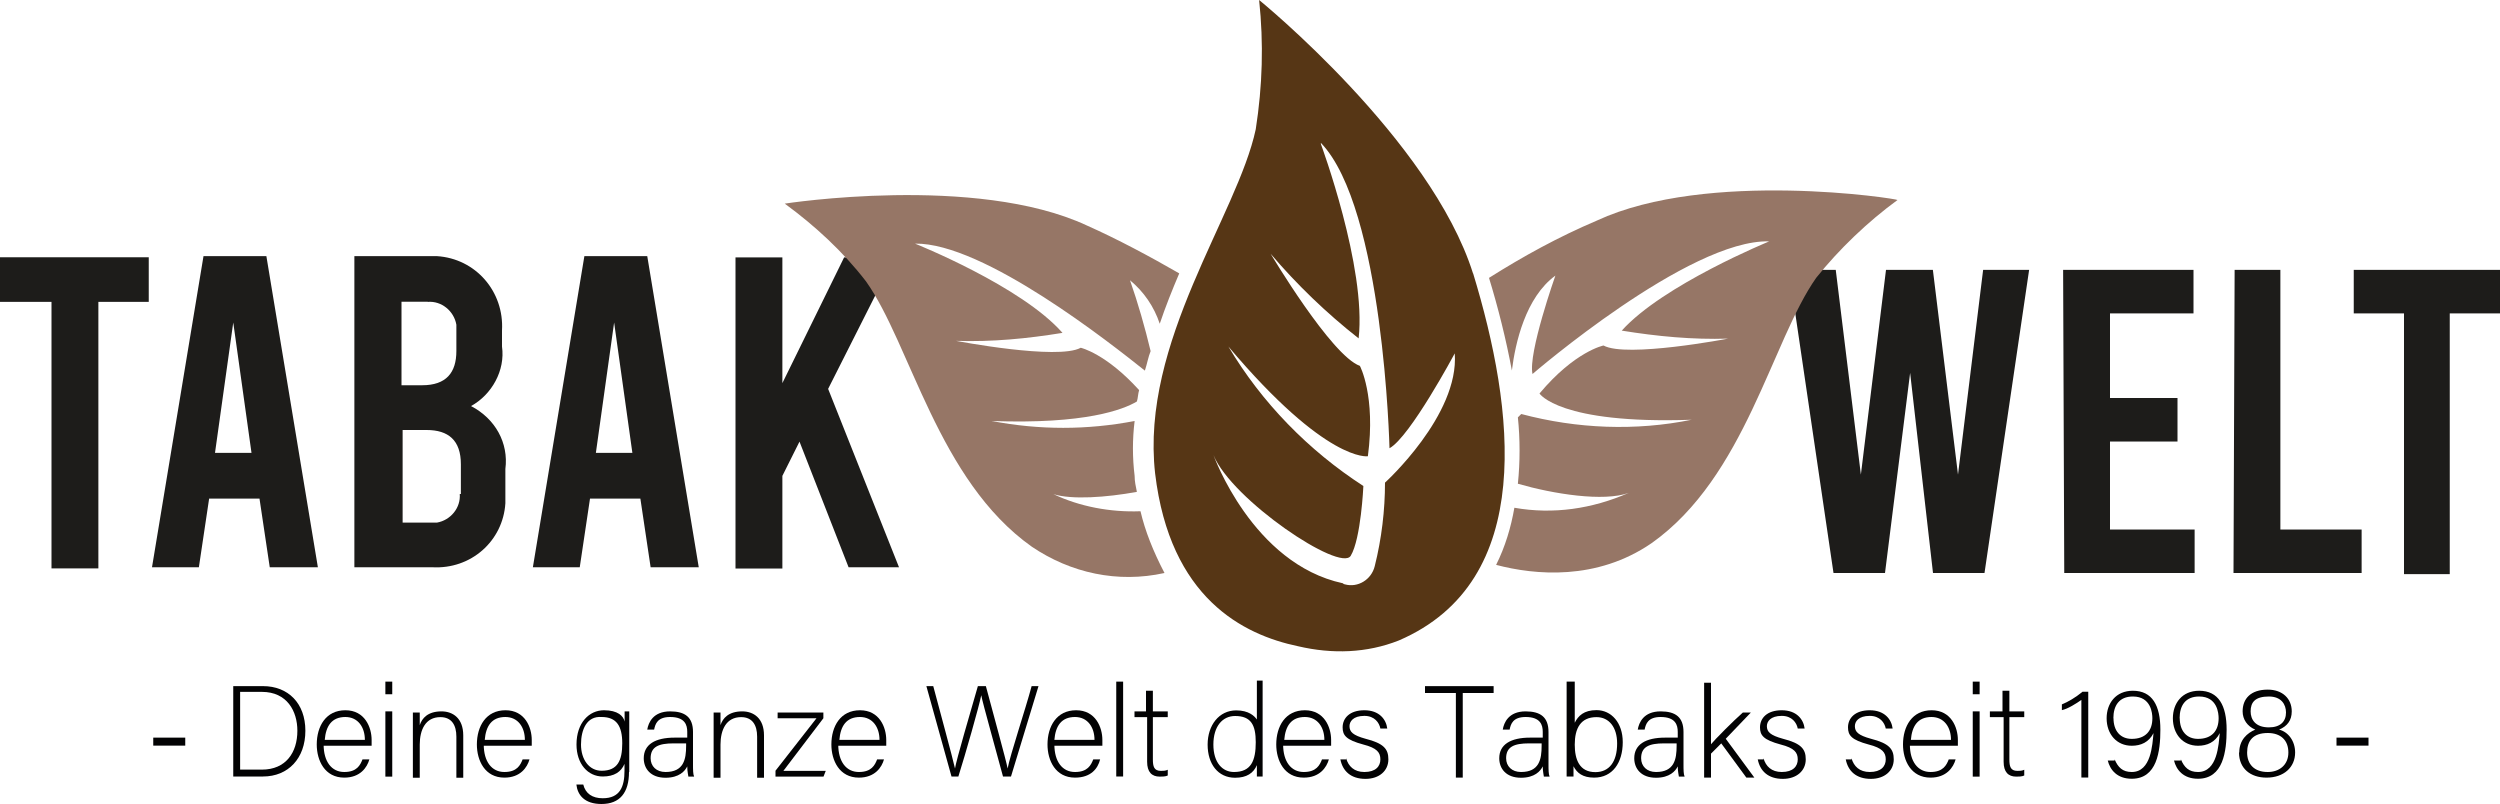 <?xml version="1.0" encoding="UTF-8"?><svg id="Ebene_2" xmlns="http://www.w3.org/2000/svg" width="200" height="64.32" viewBox="0 0 200 64.32"><defs><style>.cls-1{fill:#563615;}.cls-2{fill:#1d1c1a;}.cls-3{fill:#967666;}.cls-4{fill:#020203;}</style></defs><g id="Ebene_1-2"><g id="Ebene_2-2"><g id="Ebene_1-2"><path class="cls-2" d="M0,24.15h4.12v21.32h3.75v-21.32h4.03v-3.57H0v3.57ZM21.59,45.38h3.84l-4.12-24.89h-5.03l-4.12,24.89h3.75l.82-5.49h4.03l.82,5.49h0ZM17.2,36.23l1.46-10.43,1.46,10.43h-2.93ZM37.69,32.48c1.65-.91,2.74-2.84,2.47-4.76v-1.28c.18-3.11-2.1-5.76-5.22-5.95h-6.59v24.89h6.22c3.11.18,5.67-2.1,5.86-5.12v-2.74c.27-2.1-.82-4.03-2.74-5.03h0ZM34.22,24.15c1.1-.09,2.1.73,2.29,1.83v2.1c0,1.74-.82,2.74-2.74,2.74h-1.65v-6.68s2.1,0,2.1,0ZM36.78,39.52c.09,1.1-.73,2.1-1.83,2.29h-2.74v-7.41h1.92c1.74,0,2.74.82,2.74,2.74v2.38h-.09ZM52.06,45.38h3.84l-4.12-24.89h-5.03l-4.12,24.89h3.75l.82-5.49h4.03l.82,5.49h0ZM47.67,36.23l1.46-10.43,1.46,10.43h-2.93ZM67.89,45.38h4.03l-5.67-14.27,5.31-10.52h-4.03l-4.94,10.06v-10.06h-3.75v24.89h3.75v-7.41l1.37-2.74,3.93,10.06h0Z"/><path class="cls-2" d="M158.65,21.59l-2.01,16.38-2.01-16.38h-3.75l-2.01,16.38-2.01-16.38h-3.75l3.57,24.25h4.12l2.01-16.01,1.83,16.01h4.12l3.57-24.25c-.09,0-3.66,0-3.66,0ZM165.14,45.84h10.43v-3.48h-6.77v-7.04h5.4v-3.48h-5.4v-6.77h6.68v-3.48h-10.43l.09,24.25h0ZM178.68,45.84h10.25v-3.48h-6.5v-20.77h-3.66l-.09,24.25h0ZM188.29,25.07h4.03v20.86h3.66v-20.86h4.03v-3.48h-11.71v3.48h0Z"/><path class="cls-1" d="M117.84,21.87C114.46,11.16,100.73,0,100.73,0c.37,3.48.27,6.86-.27,10.34-1.46,6.86-9.24,17.02-8.05,27.54,1.19,9.97,7.04,12.9,11.44,13.82,2.74.64,5.49.55,8.05-.46,11.07-4.76,9.24-18.57,5.95-29.37ZM110.8,38.61c0,2.2-.27,4.48-.82,6.68-.27,1.1-1.37,1.74-2.38,1.46q-.09,0-.18-.09c-7.23-1.56-10.34-10.25-10.34-10.25,1.46,3.57,10.16,9.42,10.98,8.05s1.01-5.58,1.01-5.58c-4.39-2.84-8.14-6.68-10.8-11.16,7.87,9.33,11.16,8.78,11.16,8.78.64-4.85-.64-7.23-.64-7.23-2.29-.82-7.14-8.97-7.14-8.97,2.1,2.47,4.48,4.76,7.04,6.77.64-5.67-3.02-15.55-3.02-15.55v-.09c5.03,5.22,5.49,24.43,5.49,24.43,1.65-.91,5.22-7.59,5.22-7.59.37,4.94-5.58,10.34-5.58,10.34Z"/><path class="cls-3" d="M127.72,17.66c-3.02,1.28-5.86,2.84-8.6,4.57.73,2.38,1.37,4.94,1.83,7.41.27-2.2,1.1-5.86,3.48-7.59,0,0-2.2,6.22-1.83,7.87,0,0,12.53-10.8,18.94-10.61h0s-8.51,3.48-11.8,7.14c2.84.46,5.67.73,8.51.64,0,0-8.14,1.56-9.97.55,0,0-2.29.46-5.12,3.84,0,0,1.56,2.47,12.17,2.1-4.48.91-9.15.73-13.63-.46l-.27.27c.18,1.74.18,3.57,0,5.31,2.84.82,6.86,1.46,8.87.73-2.93,1.28-6.04,1.74-9.15,1.19-.27,1.56-.73,3.11-1.46,4.57,3.11.82,8.05,1.28,12.44-1.74,7.5-5.31,9.61-16.19,13.17-21.23,1.83-2.29,4.12-4.48,6.5-6.22.09-.09-15.19-2.47-24.06,1.65Z"/><path class="cls-3" d="M91.22,40.9c-2.38.09-4.85-.37-6.95-1.37,1.46.46,4.21.27,6.68-.18-.09-.46-.18-.82-.18-1.28-.18-1.46-.18-2.93,0-4.39-3.84.73-7.59.73-11.44,0,7.5.27,10.52-.91,11.62-1.56.09-.27.09-.64.18-.91-2.65-2.93-4.67-3.39-4.67-3.39-1.83,1.01-9.97-.55-9.97-.55,2.93.09,5.67-.18,8.51-.64-3.29-3.75-11.8-7.14-11.8-7.14h0c5.49-.09,15.74,8.05,18.39,10.16.18-.55.27-1.1.46-1.56-.46-1.92-1.01-3.84-1.65-5.67,1.1.91,1.92,2.1,2.38,3.48.46-1.37,1.01-2.74,1.56-4.03-2.38-1.37-4.94-2.74-7.41-3.84-8.87-4.12-24.15-1.74-24.15-1.74,2.38,1.74,4.67,3.84,6.5,6.22,3.57,5.03,5.76,15.92,13.27,21.23,3.11,2.1,6.86,2.93,10.61,2.1-.91-1.74-1.56-3.39-1.92-4.94Z"/></g></g><path class="cls-4" d="M14.82,59.01v.64h-2.56v-.64h2.56Z"/><path class="cls-4" d="M18.66,54.89h2.38c2.01,0,3.39,1.37,3.39,3.57s-1.37,3.66-3.39,3.66h-2.38v-7.23ZM19.21,61.57h1.74c1.92,0,2.84-1.37,2.84-3.11,0-1.56-.82-3.11-2.84-3.11h-1.74v6.22Z"/><path class="cls-4" d="M25.89,59.56c0,1.37.64,2.2,1.65,2.2s1.28-.55,1.46-1.01h.55c-.18.64-.73,1.46-2.01,1.46-1.56,0-2.2-1.37-2.2-2.65,0-1.46.73-2.74,2.29-2.74s2.1,1.37,2.1,2.38v.46h-3.84v-.09ZM29.19,59.19c0-1.01-.55-1.83-1.56-1.83-1.1,0-1.56.73-1.65,1.83h3.2Z"/><path class="cls-4" d="M30.83,54.53h.55v1.01h-.55v-1.01ZM30.83,56.91h.55v5.22h-.55v-5.22Z"/><path class="cls-4" d="M33.03,58.28v-1.28h.55v1.01c.18-.55.64-1.1,1.74-1.1.91,0,1.74.55,1.74,1.92v3.39h-.55v-3.29c0-.91-.37-1.56-1.28-1.56-1.19,0-1.65,1.01-1.65,2.2v2.65h-.55s0-3.93,0-3.93Z"/><path class="cls-4" d="M38.7,59.56c0,1.37.64,2.2,1.65,2.2s1.28-.55,1.46-1.01h.55c-.18.64-.73,1.46-2.01,1.46-1.56,0-2.2-1.37-2.2-2.65,0-1.46.73-2.74,2.29-2.74s2.1,1.37,2.1,2.38v.46h-3.84v-.09ZM41.99,59.19c0-1.01-.55-1.83-1.56-1.83-1.1,0-1.56.73-1.65,1.83h3.2Z"/><path class="cls-4" d="M50.32,61.76c0,1.65-.73,2.56-2.2,2.56-1.37,0-1.92-.73-2.01-1.56h.55c.18.73.73,1.1,1.56,1.1,1.37,0,1.74-.91,1.74-2.2v-.55c-.27.64-.82,1.01-1.74,1.01-1.19,0-2.1-1.01-2.1-2.56,0-1.74,1.01-2.74,2.2-2.74,1.1,0,1.56.46,1.65.91v-.82h.37v4.85ZM46.48,59.56c0,1.19.64,2.1,1.65,2.1,1.28,0,1.65-.82,1.65-2.2s-.46-2.1-1.65-2.1c-1.19-.09-1.65,1.01-1.65,2.2Z"/><path class="cls-4" d="M55.44,61.12c0,.46,0,.82.09,1.01h-.46c0-.09-.09-.37-.09-.82-.18.37-.64.91-1.74.91-1.19,0-1.74-.73-1.74-1.56,0-1.1.91-1.65,2.47-1.65h1.01v-.46c0-.55-.18-1.19-1.37-1.19-1.01,0-1.19.55-1.28,1.01h-.55c.09-.55.46-1.46,1.83-1.46,1.19,0,1.83.46,1.83,1.65,0,0,0,2.56,0,2.56ZM54.89,59.47h-1.01c-1.19,0-1.83.27-1.83,1.19,0,.64.46,1.1,1.19,1.1,1.46,0,1.65-1.01,1.65-2.1v-.18Z"/><path class="cls-4" d="M57.09,58.28v-1.28h.55v1.01c.18-.55.64-1.1,1.74-1.1.91,0,1.74.55,1.74,1.92v3.39h-.55v-3.29c0-.91-.37-1.56-1.28-1.56-1.19,0-1.65,1.01-1.65,2.2v2.65h-.55s0-3.93,0-3.93Z"/><path class="cls-4" d="M62.03,61.67l3.29-4.21h-3.11v-.46h3.66v.46l-3.2,4.21h3.39l-.18.46h-3.84v-.46Z"/><path class="cls-4" d="M67.06,59.56c0,1.37.64,2.2,1.65,2.2s1.28-.55,1.46-1.01h.55c-.18.64-.73,1.46-2.01,1.46-1.56,0-2.2-1.37-2.2-2.65,0-1.46.73-2.74,2.29-2.74s2.1,1.37,2.1,2.38v.46h-3.84v-.09ZM70.36,59.19c0-1.01-.55-1.83-1.56-1.83-1.1,0-1.56.73-1.65,1.83h3.2Z"/><path class="cls-4" d="M76.12,62.12l-2.01-7.23h.55c.46,1.74,1.56,5.76,1.74,6.59h0c.09-.64,1.28-4.67,1.83-6.59h.64c.46,1.74,1.65,6.04,1.74,6.59h0c.18-1.01,1.46-4.85,1.92-6.59h.55l-2.2,7.23h-.64c-.46-1.74-1.65-5.95-1.74-6.5h0c-.18.91-1.28,4.76-1.83,6.5,0,0-.55,0-.55,0Z"/><path class="cls-4" d="M84.35,59.56c0,1.37.64,2.2,1.65,2.2s1.28-.55,1.46-1.01h.55c-.18.73-.73,1.46-2.01,1.46-1.56,0-2.2-1.37-2.2-2.65,0-1.46.73-2.74,2.29-2.74s2.1,1.37,2.1,2.38v.46h-3.84v-.09ZM87.56,59.19c0-1.01-.55-1.83-1.56-1.83-1.1,0-1.56.73-1.65,1.83h3.2Z"/><path class="cls-4" d="M89.3,62.12v-7.59h.55v7.59h-.55Z"/><path class="cls-4" d="M90.67,56.91h1.01v-1.65h.55v1.65h1.19v.46h-1.19v3.39c0,.55.09.91.64.91.18,0,.37,0,.55-.09v.46c-.18.09-.46.09-.64.09-.64,0-1.01-.37-1.01-1.19v-3.57h-1.01v-.46h-.09Z"/><path class="cls-4" d="M101.01,54.53v7.59h-.46v-.91c-.27.64-.82,1.01-1.74,1.01-1.37,0-2.2-1.1-2.2-2.65s.91-2.74,2.29-2.74c1.01,0,1.46.46,1.65.73v-3.11h.46v.09ZM97.07,59.56c0,1.46.73,2.2,1.65,2.2,1.37,0,1.74-.91,1.74-2.38,0-1.37-.37-2.1-1.65-2.1-1.01,0-1.74.82-1.74,2.29Z"/><path class="cls-4" d="M102.65,59.56c0,1.37.64,2.2,1.65,2.2s1.28-.55,1.46-1.01h.55c-.18.64-.73,1.46-2.01,1.46-1.56,0-2.2-1.37-2.2-2.65,0-1.46.73-2.74,2.29-2.74s2.1,1.37,2.1,2.38v.46h-3.84v-.09ZM105.95,59.19c0-1.01-.55-1.83-1.56-1.83-1.1,0-1.56.73-1.65,1.83h3.2Z"/><path class="cls-4" d="M107.69,60.66c.18.64.64,1.1,1.46,1.1.91,0,1.28-.46,1.28-1.01s-.27-.91-1.37-1.19c-1.37-.37-1.65-.73-1.65-1.37,0-.73.55-1.37,1.74-1.37s1.74.73,1.83,1.46h-.55c-.09-.46-.46-1.01-1.28-1.01-.91,0-1.19.46-1.19.82,0,.46.27.73,1.28,1.01,1.46.37,1.83.82,1.83,1.65,0,.91-.73,1.56-1.83,1.56-1.19,0-1.83-.64-2.01-1.56h.46v-.09Z"/><path class="cls-4" d="M116.47,55.44h-2.47v-.55h5.49v.55h-2.47v6.77h-.55s0-6.77,0-6.77Z"/><path class="cls-4" d="M123.88,61.12c0,.46,0,.82.09,1.01h-.46c0-.09-.09-.37-.09-.82-.18.37-.64.91-1.74.91-1.19,0-1.74-.73-1.74-1.56,0-1.1.91-1.65,2.47-1.65h1.01v-.46c0-.55-.18-1.19-1.37-1.19-1.01,0-1.19.55-1.28,1.01h-.55c.09-.55.46-1.46,1.83-1.46,1.19,0,1.83.46,1.83,1.65v2.56h0ZM123.33,59.47h-1.01c-1.19,0-1.83.27-1.83,1.19,0,.64.46,1.1,1.19,1.1,1.46,0,1.65-1.01,1.65-2.1v-.18Z"/><path class="cls-4" d="M125.43,54.53h.55v3.29c.27-.55.73-1.01,1.74-1.01,1.19,0,2.1,1.01,2.1,2.56,0,1.65-.82,2.84-2.29,2.84-.91,0-1.37-.37-1.65-.91v.82h-.55v-7.59h.09ZM129.37,59.47c0-1.28-.64-2.1-1.65-2.1-1.28,0-1.74.91-1.74,2.2,0,1.19.37,2.2,1.65,2.2,1.1,0,1.74-.82,1.74-2.29Z"/><path class="cls-4" d="M134.68,61.12c0,.46,0,.82.09,1.01h-.46c0-.09-.09-.37-.09-.82-.18.37-.64.91-1.74.91-1.19,0-1.74-.73-1.74-1.56,0-1.1.91-1.65,2.47-1.65h1.01v-.46c0-.55-.18-1.19-1.37-1.19-1.01,0-1.19.55-1.28,1.01h-.55c.09-.55.46-1.46,1.83-1.46,1.19,0,1.83.46,1.83,1.65v2.56h0ZM134.13,59.47h-1.01c-1.19,0-1.83.27-1.83,1.19,0,.64.46,1.1,1.19,1.1,1.46,0,1.65-1.01,1.65-2.1v-.18Z"/><path class="cls-4" d="M136.78,59.65c.46-.55,1.92-2.01,2.65-2.65h.64l-2.01,2.1,2.29,3.11h-.64l-2.01-2.74-.82.82v1.92h-.55v-7.59h.55v5.03h-.09Z"/><path class="cls-4" d="M141.08,60.66c.18.64.64,1.1,1.46,1.1.91,0,1.28-.46,1.28-1.01s-.27-.91-1.37-1.19c-1.37-.37-1.65-.73-1.65-1.37,0-.73.55-1.37,1.74-1.37s1.74.73,1.83,1.46h-.55c-.09-.46-.46-1.01-1.28-1.01-.91,0-1.19.46-1.19.82,0,.46.27.73,1.28,1.01,1.46.37,1.83.82,1.83,1.65,0,.91-.73,1.56-1.83,1.56-1.19,0-1.83-.64-2.01-1.56h.46v-.09Z"/><path class="cls-4" d="M148.12,60.66c.18.64.64,1.1,1.46,1.1.91,0,1.28-.46,1.28-1.01s-.27-.91-1.37-1.19c-1.37-.37-1.65-.73-1.65-1.37,0-.73.55-1.37,1.74-1.37s1.74.73,1.83,1.46h-.55c-.09-.46-.46-1.01-1.28-1.01-.91,0-1.19.46-1.19.82,0,.46.27.73,1.28,1.01,1.46.37,1.83.82,1.83,1.65,0,.91-.73,1.56-1.83,1.56-1.19,0-1.83-.64-2.01-1.56h.46v-.09Z"/><path class="cls-4" d="M152.79,59.56c0,1.37.64,2.2,1.65,2.2s1.28-.55,1.46-1.01h.55c-.18.64-.73,1.46-2.01,1.46-1.56,0-2.2-1.37-2.2-2.65,0-1.46.73-2.74,2.29-2.74s2.1,1.37,2.1,2.38v.46h-3.84v-.09ZM156.08,59.19c0-1.01-.55-1.83-1.56-1.83-1.1,0-1.56.73-1.65,1.83h3.2Z"/><path class="cls-4" d="M157.82,54.53h.55v1.01h-.55v-1.01ZM157.82,56.91h.55v5.22h-.55v-5.22Z"/><path class="cls-4" d="M159.19,56.91h1.01v-1.65h.55v1.65h1.19v.46h-1.19v3.39c0,.55.09.91.64.91.18,0,.37,0,.55-.09v.46c-.18.09-.46.09-.64.09-.64,0-1.01-.37-1.01-1.19v-3.57h-1.1v-.46Z"/><path class="cls-4" d="M166.51,62.12v-6.13c-.37.27-1.1.73-1.56.82v-.46c.46-.18,1.1-.55,1.65-1.01h.46v6.86h-.55v-.09Z"/><path class="cls-4" d="M169.17,60.75c.27.64.64,1.01,1.37,1.01,1.56,0,1.65-2.2,1.74-3.11-.37.73-1.01,1.01-1.74,1.01-1.19,0-2.01-.91-2.01-2.2,0-1.19.73-2.2,2.1-2.2,1.56,0,2.2,1.19,2.2,3.11,0,1.74-.27,3.93-2.29,3.93-1.19,0-1.74-.73-1.92-1.46h.55v-.09ZM169.08,57.46c0,1.01.55,1.65,1.46,1.65,1.1,0,1.65-.64,1.65-1.65,0-.37-.09-1.74-1.56-1.74-1.1,0-1.56.73-1.56,1.74Z"/><path class="cls-4" d="M174.47,60.75c.27.64.64,1.01,1.37,1.01,1.56,0,1.65-2.2,1.74-3.11-.37.73-1.01,1.01-1.74,1.01-1.19,0-2.01-.91-2.01-2.2,0-1.19.73-2.2,2.1-2.2,1.56,0,2.2,1.19,2.2,3.11,0,1.74-.27,3.93-2.29,3.93-1.19,0-1.74-.73-1.92-1.46h.55v-.09ZM174.38,57.46c0,1.01.55,1.65,1.46,1.65,1.1,0,1.65-.64,1.65-1.65,0-.37-.09-1.74-1.56-1.74-1.1,0-1.56.73-1.56,1.74Z"/><path class="cls-4" d="M179.14,60.2c0-1.01.64-1.56,1.28-1.83-.64-.27-1.01-.82-1.01-1.46,0-1.01.64-1.74,2.01-1.74,1.19,0,1.92.73,1.92,1.74,0,.73-.37,1.19-1.01,1.46.73.18,1.28.91,1.28,1.83,0,1.19-.91,2.01-2.29,2.01-1.28,0-2.2-.73-2.2-2.01ZM183.07,60.2c0-1.01-.64-1.56-1.65-1.56-1.19,0-1.65.64-1.65,1.56s.55,1.56,1.65,1.56c.91,0,1.65-.55,1.65-1.56ZM180.05,56.91c0,.64.37,1.28,1.46,1.28.91,0,1.37-.46,1.37-1.19,0-.64-.37-1.28-1.37-1.28-1.1,0-1.46.46-1.46,1.19Z"/><path class="cls-4" d="M189.48,59.01v.64h-2.56v-.64h2.56Z"/></g></svg>
